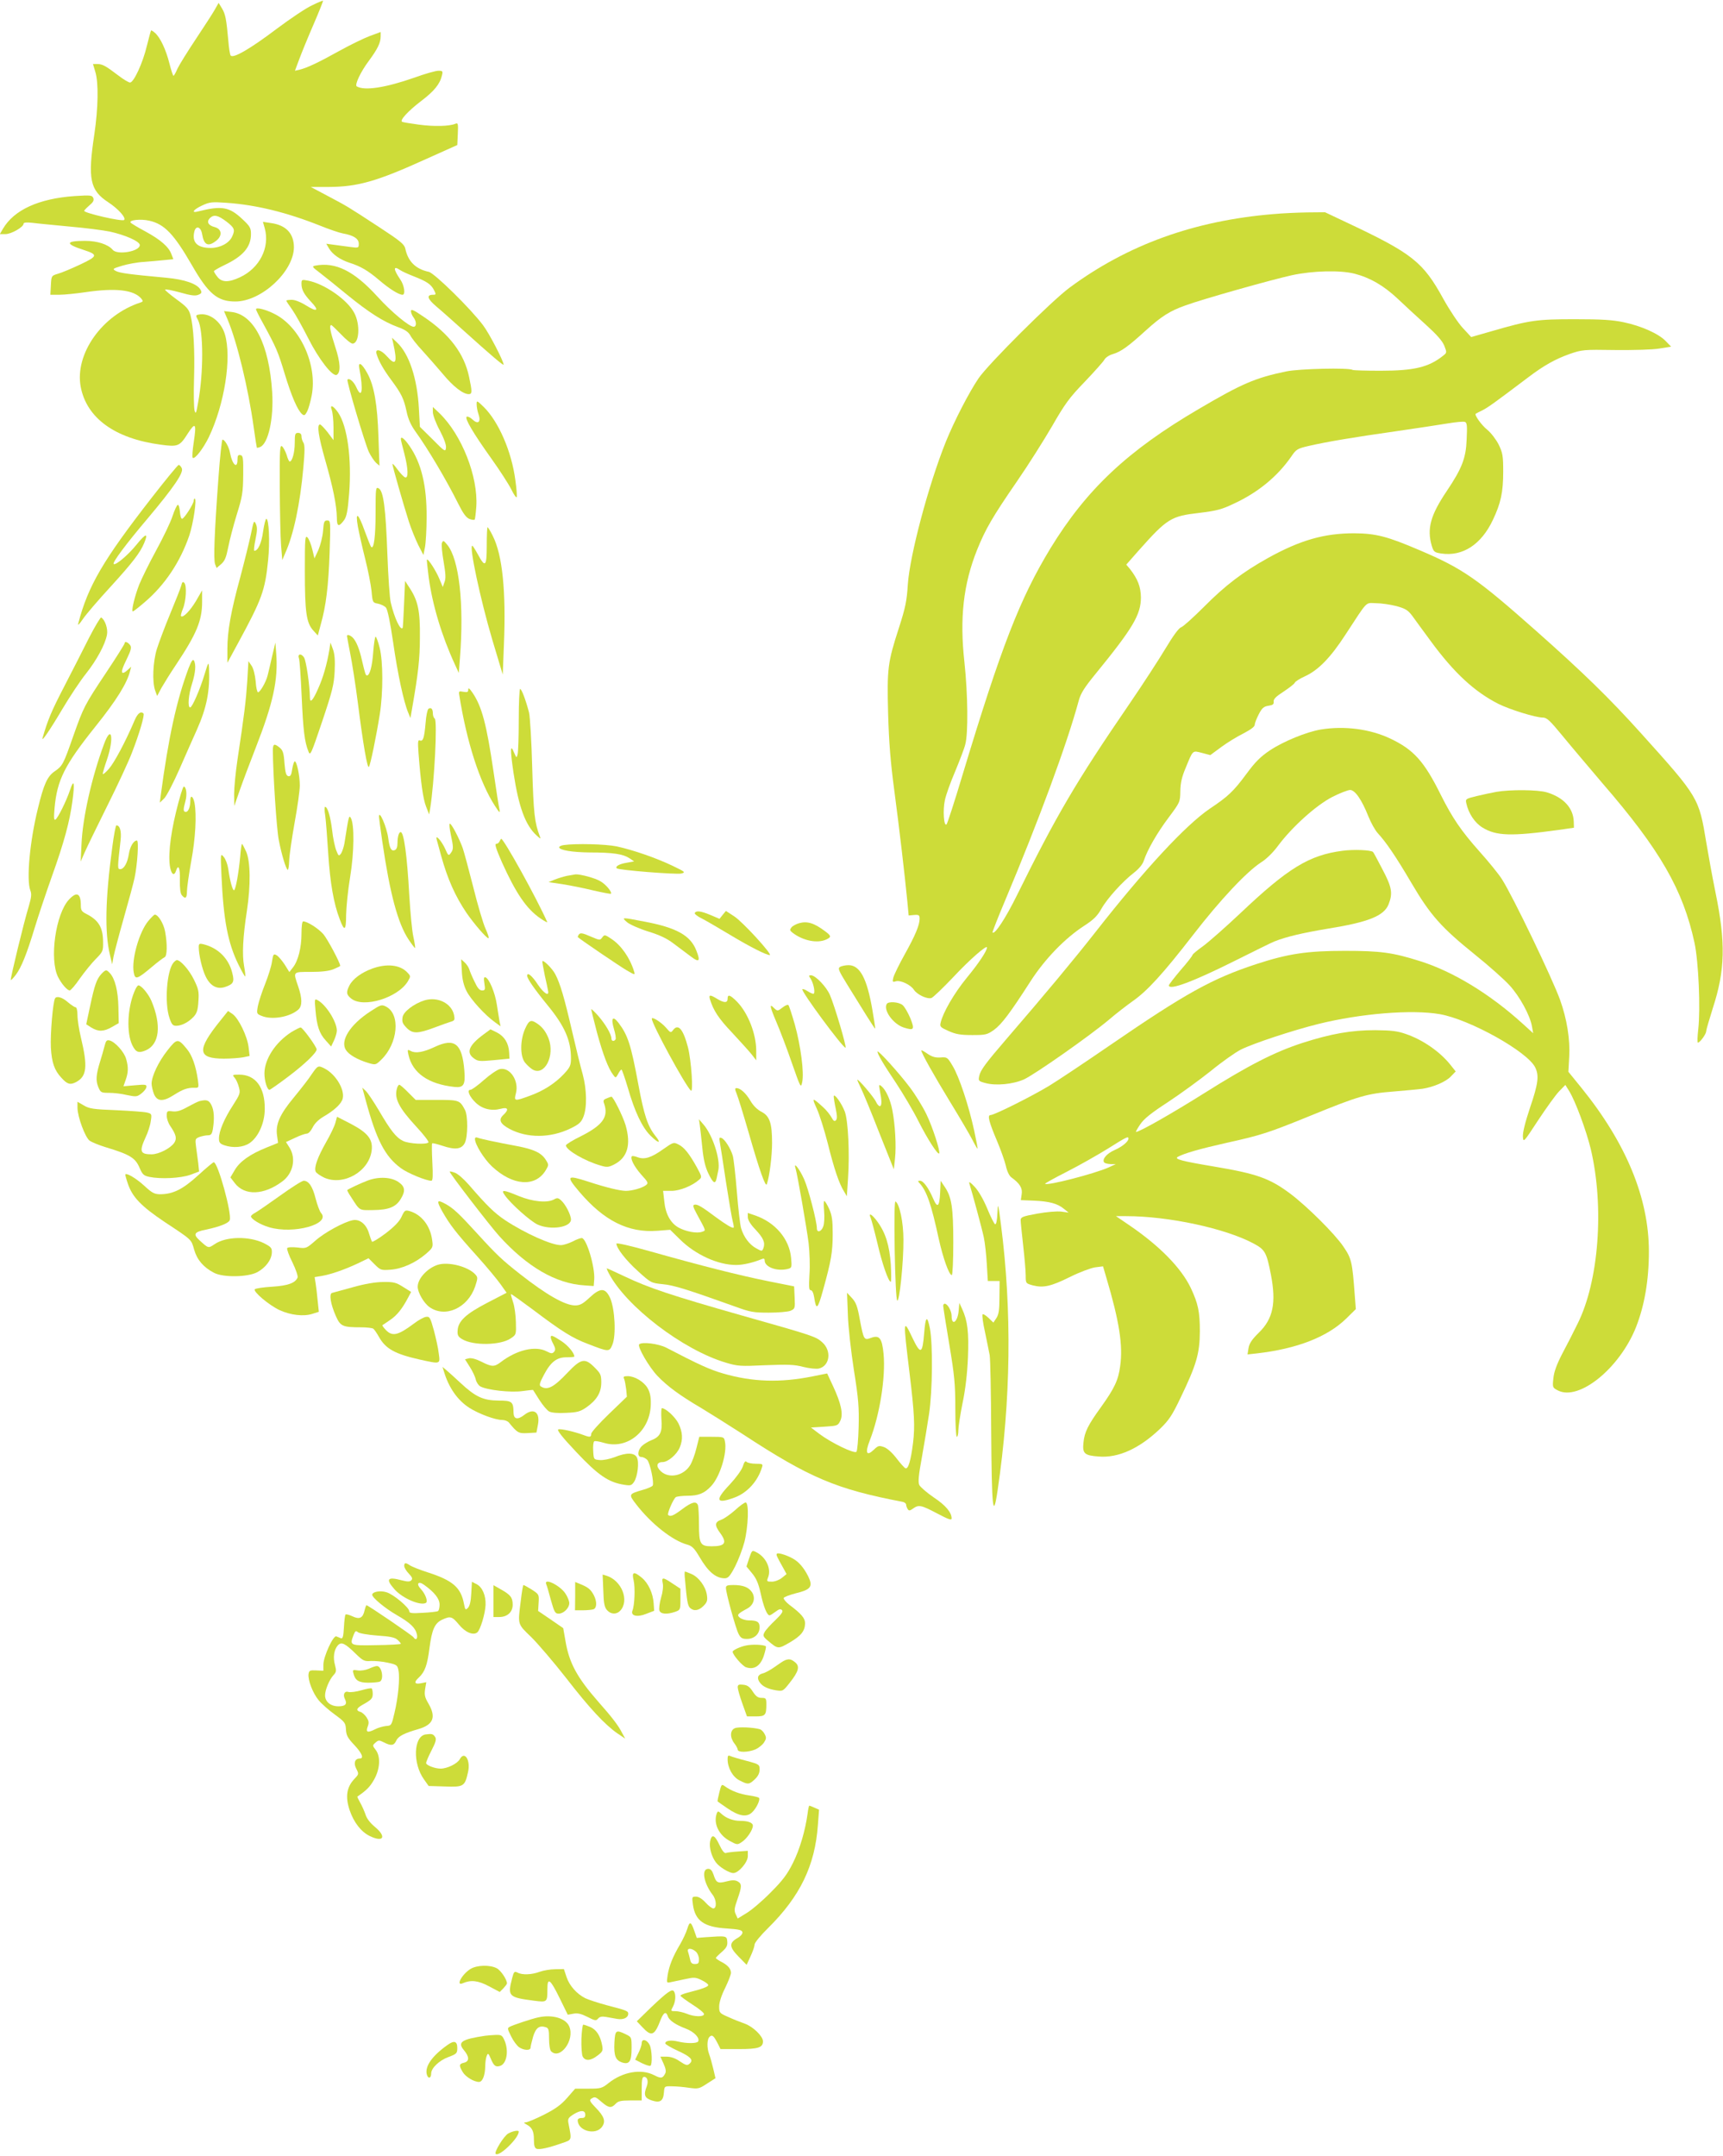 <?xml version="1.0" standalone="no"?>
<!DOCTYPE svg PUBLIC "-//W3C//DTD SVG 20010904//EN"
 "http://www.w3.org/TR/2001/REC-SVG-20010904/DTD/svg10.dtd">
<svg version="1.0" xmlns="http://www.w3.org/2000/svg"
 width="1023pt" height="1280pt" viewBox="0 0 1023 1280"
 preserveAspectRatio="xMidYMid meet">
<g transform="translate(0,1280) scale(0.1,-0.1)"
fill="#cddc39" stroke="none">
<path d="M1852 12768 c-35 -16 -129 -79 -209 -139 -160 -121 -261 -179 -274
-158 -4 7 -10 44 -13 83 -12 135 -18 163 -38 196 l-20 33 -22 -39 c-12 -22
-63 -100 -112 -174 -50 -75 -99 -154 -110 -177 -10 -24 -21 -43 -24 -43 -3 0
-14 33 -24 73 -21 83 -54 153 -85 181 -12 11 -23 17 -24 15 -2 -2 -13 -43 -25
-91 -24 -102 -78 -218 -100 -218 -8 0 -40 19 -71 43 -75 57 -92 66 -123 67
l-26 0 14 -47 c20 -65 17 -215 -6 -371 -40 -265 -26 -332 83 -403 58 -38 107
-92 94 -105 -11 -11 -237 41 -237 54 0 4 14 18 30 32 23 19 29 30 24 44 -7 17
-15 18 -111 12 -213 -15 -360 -82 -426 -195 l-18 -31 33 0 c35 0 108 42 108
62 0 7 17 9 53 5 28 -4 127 -13 219 -22 93 -8 201 -22 240 -30 91 -20 178 -58
178 -80 0 -38 -134 -61 -161 -28 -27 32 -91 53 -164 53 -117 0 -120 -18 -8
-54 86 -28 84 -37 -20 -86 -51 -24 -110 -49 -132 -55 -40 -12 -40 -12 -43 -69
l-3 -56 53 0 c29 0 98 7 153 15 183 27 290 14 334 -38 11 -14 11 -18 -5 -23
-228 -74 -391 -305 -355 -500 35 -186 203 -308 475 -344 103 -14 113 -10 162
68 45 69 51 58 34 -55 -7 -46 -10 -86 -6 -91 12 -11 63 55 96 123 93 195 137
472 95 611 -23 77 -94 130 -157 116 -16 -3 -17 -6 -2 -33 32 -63 33 -312 0
-489 -11 -65 -14 -71 -21 -47 -4 16 -6 101 -3 189 5 173 -3 307 -21 376 -10
37 -23 51 -82 94 -38 28 -69 54 -69 58 0 5 39 -3 88 -16 66 -19 92 -22 110
-14 19 8 21 13 13 29 -19 36 -95 62 -204 72 -219 20 -276 28 -299 40 -22 12
-20 14 36 31 33 10 91 21 130 23 39 3 94 8 123 11 l52 5 -11 29 c-15 43 -63
86 -155 136 -45 24 -85 48 -88 53 -9 15 61 22 110 11 91 -20 147 -79 253 -262
99 -173 153 -218 259 -218 155 0 346 177 348 321 0 83 -47 133 -138 145 l-46
7 11 -39 c31 -114 -31 -236 -147 -290 -68 -32 -108 -31 -134 2 -12 15 -21 30
-21 34 0 3 28 20 62 36 110 52 158 107 158 184 0 37 -6 47 -52 90 -77 72 -121
80 -261 45 -44 -12 -31 10 23 35 45 21 58 22 144 16 175 -12 356 -56 557 -136
52 -21 113 -42 135 -46 63 -11 94 -31 94 -61 0 -25 -1 -26 -52 -19 -29 4 -73
10 -97 13 l-44 6 17 -29 c21 -35 66 -66 121 -84 66 -21 109 -46 176 -103 62
-53 117 -87 139 -87 18 0 11 55 -13 90 -43 63 -43 85 -2 57 11 -8 47 -24 80
-37 79 -31 103 -47 121 -81 14 -27 13 -29 -5 -29 -41 0 -34 -24 19 -69 30 -25
104 -91 165 -146 154 -139 235 -208 235 -200 0 21 -86 187 -122 234 -73 98
-288 309 -322 317 -79 17 -124 62 -140 139 -6 25 -30 45 -154 126 -191 125
-190 124 -307 186 l-100 53 105 0 c174 1 285 32 580 166 l185 83 3 67 c3 61 1
66 -15 59 -36 -15 -127 -17 -216 -5 -51 7 -95 14 -100 17 -15 9 36 64 113 123
78 59 112 101 124 153 6 24 4 27 -21 27 -16 0 -80 -18 -143 -41 -172 -60 -295
-79 -342 -52 -14 8 23 87 72 152 53 72 70 108 70 146 l0 25 -65 -24 c-35 -13
-117 -53 -182 -89 -122 -68 -188 -99 -235 -111 l-27 -6 25 67 c14 38 52 131
85 207 33 76 58 140 57 142 -2 1 -32 -11 -66 -28z m-508 -1283 c49 -38 53 -49
34 -90 -18 -39 -71 -67 -127 -67 -80 0 -113 33 -97 98 10 38 39 27 46 -16 11
-66 36 -77 84 -39 38 30 33 70 -10 81 -38 10 -49 31 -28 53 24 23 47 18 98
-20z"/>
<path d="M7560 11529 c-470 -39 -865 -182 -1210 -437 -109 -81 -482 -453 -540
-538 -57 -84 -144 -253 -194 -376 -104 -259 -214 -674 -226 -848 -6 -97 -14
-137 -53 -258 -66 -204 -71 -239 -64 -507 5 -172 14 -288 37 -460 31 -234 62
-502 77 -655 l8 -85 33 3 c28 2 32 -1 32 -22 0 -38 -25 -98 -89 -213 -33 -59
-63 -121 -67 -137 -6 -25 -5 -28 14 -22 27 9 89 -20 108 -50 19 -29 79 -57
104 -49 10 3 68 59 129 123 96 103 201 195 201 177 0 -20 -49 -94 -120 -180
-76 -93 -141 -206 -155 -266 -6 -24 -2 -28 47 -50 43 -19 70 -24 140 -24 80 0
89 2 130 31 45 33 95 99 217 289 85 132 205 256 320 330 54 35 76 57 100 99
34 61 126 163 195 216 28 22 50 48 57 70 22 66 79 165 148 257 67 90 68 91 69
157 1 49 9 84 32 138 44 107 39 103 97 88 l49 -13 65 48 c35 26 94 62 132 81
44 23 67 40 67 52 0 9 11 37 24 62 19 37 30 46 57 50 27 4 33 9 31 25 -1 15
14 30 59 59 33 22 63 45 66 52 3 8 30 25 61 39 79 36 152 111 239 245 138 211
118 190 182 189 31 0 85 -8 121 -17 55 -15 69 -24 95 -58 16 -23 66 -90 109
-149 139 -190 261 -302 403 -374 69 -34 220 -81 263 -81 24 0 42 -17 116 -107
49 -60 157 -187 240 -285 341 -394 477 -631 545 -946 24 -113 36 -391 22 -514
-5 -43 -6 -78 -2 -78 12 0 49 51 49 67 0 8 18 69 39 136 74 227 78 390 16 691
-19 94 -43 226 -54 293 -44 267 -45 269 -387 649 -188 209 -343 360 -625 610
-349 309 -433 368 -689 477 -194 83 -260 100 -390 101 -177 0 -319 -40 -512
-147 -149 -83 -253 -162 -378 -288 -64 -64 -125 -119 -137 -123 -14 -4 -48
-51 -93 -126 -39 -65 -135 -213 -213 -327 -320 -467 -436 -666 -669 -1138 -67
-136 -132 -235 -145 -221 -2 2 32 89 76 193 198 471 366 925 436 1184 12 44
34 78 101 160 221 271 268 350 268 453 -1 63 -19 109 -65 168 l-22 26 74 84
c169 190 192 204 359 223 104 13 133 20 206 55 145 67 260 163 341 280 29 43
36 47 105 63 104 24 270 52 518 87 118 17 255 38 304 46 49 8 95 13 104 9 12
-4 14 -23 10 -103 -4 -112 -28 -173 -118 -307 -97 -144 -119 -224 -89 -326 11
-35 16 -39 56 -45 127 -19 238 53 307 200 47 99 61 164 61 286 0 94 -3 111
-27 161 -16 31 -45 69 -68 88 -34 27 -78 89 -68 95 2 1 20 11 41 21 35 18 73
46 272 196 91 69 159 107 243 137 75 26 82 27 272 24 111 -1 224 2 263 9 l69
11 -32 33 c-42 44 -145 90 -250 112 -66 14 -131 18 -290 18 -225 0 -269 -6
-493 -71 l-122 -35 -50 54 c-27 29 -79 107 -115 172 -121 220 -183 270 -574
454 l-129 61 -106 -1 c-58 -1 -149 -5 -201 -10z m483 -354 c92 -24 173 -71
255 -148 42 -40 118 -110 168 -155 64 -58 97 -95 109 -124 16 -41 16 -42 -7
-60 -85 -68 -172 -89 -370 -89 -87 0 -162 2 -167 5 -22 14 -318 7 -394 -9
-183 -38 -263 -72 -521 -224 -420 -246 -665 -476 -879 -826 -182 -300 -292
-583 -522 -1345 -47 -157 -90 -289 -95 -294 -16 -16 -23 84 -10 143 6 31 34
108 61 171 26 63 54 135 60 160 18 64 16 295 -5 490 -29 261 -6 462 75 665 50
124 91 195 239 410 65 94 157 240 206 324 77 134 103 170 195 265 58 61 111
120 117 132 6 11 28 26 50 32 48 14 93 47 196 141 91 82 141 115 235 148 97
36 509 152 631 179 126 27 287 31 373 9z"/>
<path d="M1872 11223 c-21 -4 -19 -8 25 -41 26 -20 100 -79 164 -132 129 -105
215 -160 302 -192 42 -15 62 -29 73 -49 8 -16 40 -57 72 -91 32 -35 86 -97
121 -138 61 -74 120 -120 154 -120 21 0 21 14 2 103 -29 138 -116 253 -269
356 -60 41 -76 48 -76 34 0 -10 7 -27 15 -37 19 -25 19 -56 1 -56 -26 0 -131
87 -213 177 -140 154 -250 209 -371 186z"/>
<path d="M1790 11115 c0 -35 15 -62 57 -107 50 -52 37 -63 -27 -23 -33 21 -68
35 -87 35 -18 0 -33 -2 -33 -5 0 -3 15 -26 34 -52 19 -27 62 -104 97 -173 62
-123 145 -230 169 -215 24 15 21 73 -9 164 -30 92 -38 131 -24 131 3 0 29 -25
58 -55 28 -30 59 -55 68 -55 40 0 47 113 11 181 -40 79 -179 175 -276 193 -36
7 -38 6 -38 -19z"/>
<path d="M1520 10964 c0 -5 19 -43 42 -84 79 -145 88 -166 128 -298 41 -136
77 -218 104 -241 12 -10 17 -8 30 17 8 16 20 59 27 96 34 182 -70 408 -223
483 -51 26 -108 40 -108 27z"/>
<path d="M1351 10904 c56 -132 123 -408 155 -639 9 -66 18 -121 19 -123 1 -1
10 0 19 4 49 19 82 171 72 326 -18 284 -108 461 -242 476 l-44 5 21 -49z"/>
<path d="M2334 10765 c27 -120 17 -141 -37 -80 -36 41 -72 48 -61 13 12 -41
41 -92 87 -154 61 -82 75 -112 91 -187 9 -44 25 -80 52 -118 74 -102 187 -293
256 -432 28 -56 46 -80 65 -88 14 -5 28 -7 31 -4 3 2 7 38 10 78 11 178 -86
424 -217 552 l-41 39 0 -31 c0 -17 18 -66 41 -108 25 -48 39 -86 37 -103 -3
-26 -7 -24 -79 49 l-76 75 -6 110 c-10 179 -58 323 -130 391 l-30 28 7 -30z"/>
<path d="M2134 10609 c24 -124 15 -183 -18 -109 -15 34 -42 58 -53 46 -7 -6
104 -380 127 -429 12 -25 31 -53 42 -64 l21 -18 -6 170 c-6 194 -26 307 -66
379 -34 62 -57 73 -47 25z"/>
<path d="M2830 10399 c0 -15 5 -41 11 -58 16 -46 -2 -63 -35 -32 -14 13 -29
20 -35 17 -14 -9 39 -98 146 -248 50 -70 103 -152 119 -184 15 -31 30 -52 32
-45 2 6 -1 51 -8 99 -22 171 -100 350 -189 437 -40 38 -41 39 -41 14z"/>
<path d="M1970 10365 c5 -14 10 -60 10 -102 l0 -76 -35 47 c-20 25 -40 46 -45
46 -20 0 -9 -72 31 -212 46 -160 68 -269 69 -341 0 -54 11 -58 43 -15 15 21
22 55 30 158 16 206 -10 398 -65 480 -30 43 -52 52 -38 15z"/>
<path d="M1750 10170 c0 -56 -15 -110 -30 -110 -4 0 -12 17 -18 39 -7 21 -19
44 -27 51 -13 11 -15 -18 -14 -246 1 -143 4 -297 8 -344 l7 -85 17 40 c50 110
89 294 108 508 9 98 9 134 1 148 -7 10 -12 28 -12 39 0 13 -7 20 -20 20 -18 0
-20 -7 -20 -60z"/>
<path d="M2380 10193 c0 -5 9 -42 20 -83 24 -93 26 -152 5 -144 -8 3 -28 24
-45 47 -16 23 -30 37 -30 32 0 -13 67 -246 97 -340 14 -44 40 -107 56 -140
l31 -60 9 45 c5 25 10 106 10 180 1 186 -31 321 -102 423 -29 42 -51 60 -51
40z"/>
<path d="M1297 9963 c-24 -326 -30 -485 -20 -512 l9 -23 27 23 c22 19 30 40
42 100 8 42 31 130 51 195 33 106 37 131 38 234 1 102 -1 115 -16 118 -14 3
-18 -3 -18 -27 0 -58 -31 -30 -44 39 -6 36 -31 80 -45 80 -4 0 -15 -102 -24
-227z"/>
<path d="M899 9843 c-287 -369 -376 -521 -434 -743 -5 -17 5 -8 28 26 19 28
92 113 162 189 133 146 176 202 201 261 26 62 10 59 -45 -9 -51 -63 -126 -126
-136 -115 -9 8 73 118 200 268 159 189 218 276 204 301 -5 11 -14 19 -18 19
-5 0 -78 -89 -162 -197z"/>
<path d="M2230 9756 c0 -139 -10 -219 -26 -203 -4 3 -20 45 -38 93 -39 110
-58 122 -41 27 7 -37 26 -123 43 -190 17 -67 34 -154 38 -192 6 -68 7 -69 39
-75 18 -4 39 -14 47 -24 9 -11 25 -87 42 -204 27 -189 63 -355 89 -417 l14
-34 11 64 c35 201 45 288 45 414 2 156 -11 218 -60 293 l-28 43 -6 -138 c-3
-76 -7 -139 -8 -140 -12 -21 -49 56 -71 150 -6 23 -15 152 -20 287 -10 272
-23 376 -52 391 -17 9 -18 1 -18 -145z"/>
<path d="M1150 9827 c0 -18 -57 -107 -69 -107 -6 0 -11 19 -13 43 -2 23 -7 41
-12 40 -6 -1 -20 -32 -32 -68 -12 -37 -56 -128 -97 -203 -41 -75 -86 -167
-101 -204 -27 -70 -48 -158 -37 -158 3 0 34 24 69 54 120 102 212 239 266 397
24 72 46 219 32 219 -3 0 -6 -6 -6 -13z"/>
<path d="M1562 9644 c-9 -68 -30 -114 -52 -114 -4 0 -1 30 7 68 11 53 11 72 2
92 -11 23 -13 18 -29 -60 -10 -47 -38 -161 -63 -255 -57 -208 -77 -323 -77
-429 l0 -81 65 120 c140 258 159 309 177 490 11 107 5 245 -11 245 -4 0 -13
-34 -19 -76z"/>
<path d="M1918 9647 c-3 -35 -16 -85 -28 -113 l-23 -49 -13 54 c-7 30 -20 61
-28 70 -15 14 -16 -4 -16 -201 0 -242 9 -305 49 -350 l28 -31 17 64 c32 112
46 230 53 427 6 188 6 192 -14 192 -18 0 -21 -8 -25 -63z"/>
<path d="M2890 9560 c0 -125 -9 -133 -54 -49 -15 27 -29 49 -32 49 -20 0 48
-318 118 -555 l63 -210 7 180 c13 316 -9 530 -66 643 -14 29 -29 52 -31 52 -3
0 -5 -49 -5 -110z"/>
<path d="M2624 9577 c-4 -11 1 -61 10 -112 12 -71 14 -100 5 -121 l-10 -29
-21 50 c-20 48 -67 120 -73 113 -2 -2 3 -48 10 -103 22 -166 78 -351 156 -520
l23 -50 7 90 c25 321 -5 584 -75 670 -22 27 -25 28 -32 12z"/>
<path d="M1076 9323 c-4 -15 -34 -91 -66 -168 -32 -77 -67 -171 -79 -209 -23
-76 -28 -193 -10 -245 l12 -33 26 49 c15 26 54 89 87 138 121 182 154 260 154
372 l0 68 -37 -64 c-35 -58 -77 -101 -88 -89 -3 3 2 22 11 44 19 46 24 138 8
154 -9 9 -13 4 -18 -17z"/>
<path d="M528 9012 c-35 -70 -102 -201 -149 -292 -73 -141 -95 -193 -126 -300
-10 -32 40 40 117 170 44 74 107 169 140 210 64 81 114 173 125 231 7 35 -11
89 -34 103 -4 3 -37 -52 -73 -122z"/>
<path d="M2060 9024 c0 -3 9 -49 19 -102 11 -54 32 -187 46 -297 31 -245 56
-388 65 -378 9 10 44 181 65 313 20 127 20 313 -1 395 -9 36 -20 65 -24 65 -4
0 -10 -41 -14 -90 -6 -87 -21 -140 -37 -140 -8 0 -11 9 -30 90 -15 68 -34 113
-54 134 -16 16 -35 21 -35 10z"/>
<path d="M740 8981 c0 -5 -49 -83 -109 -173 -130 -195 -135 -206 -196 -378
-59 -169 -64 -177 -110 -209 -44 -30 -65 -76 -100 -221 -48 -194 -69 -422 -45
-486 9 -22 6 -42 -9 -94 -29 -93 -111 -433 -107 -438 2 -2 16 12 30 31 32 42
65 123 113 282 20 66 65 200 100 299 74 206 107 330 123 450 15 110 9 137 -14
66 -23 -68 -72 -166 -87 -176 -9 -5 -10 12 -5 69 15 166 59 254 242 483 126
157 190 260 207 333 l6 23 -23 -21 c-12 -12 -25 -18 -29 -15 -7 8 -1 27 31 93
19 39 23 57 16 69 -13 19 -34 28 -34 13z"/>
<path d="M1616 8905 c-10 -44 -22 -96 -27 -115 -10 -40 -45 -100 -57 -100 -5
0 -12 29 -14 65 -4 39 -13 76 -24 92 l-19 28 -7 -120 c-8 -118 -17 -193 -58
-465 -11 -74 -20 -166 -20 -205 l1 -70 33 95 c18 52 61 165 94 250 104 266
134 404 122 560 l-5 65 -19 -80z"/>
<path d="M1956 8945 c-15 -90 -38 -170 -68 -235 -30 -69 -48 -87 -48 -52 -1
75 -22 219 -35 239 -17 26 -40 21 -30 -6 4 -9 11 -110 16 -224 9 -202 17 -272
41 -330 10 -26 16 -13 81 180 61 182 70 219 74 298 3 64 0 102 -10 130 l-15
40 -6 -40z"/>
<path d="M1120 8834 c-72 -193 -120 -413 -166 -759 l-5 -40 26 25 c14 14 55
93 91 175 36 83 83 188 104 235 58 131 77 230 71 365 -2 38 -4 36 -26 -37 -28
-93 -74 -198 -86 -198 -16 0 -10 76 11 140 21 67 25 116 11 139 -6 9 -15 -4
-31 -45z"/>
<path d="M2780 8706 c0 -15 -5 -17 -29 -13 -26 5 -28 4 -24 -21 44 -277 121
-517 212 -657 25 -39 31 -44 27 -23 -4 15 -20 118 -36 228 -41 280 -69 386
-125 468 -18 26 -25 31 -25 18z"/>
<path d="M3080 8528 c0 -101 -3 -194 -7 -207 -6 -22 -6 -22 -20 9 -24 59 -25
24 -4 -119 31 -204 71 -311 137 -371 24 -22 26 -22 19 -5 -31 82 -37 133 -45
405 -4 157 -13 305 -19 330 -19 73 -44 140 -53 140 -4 0 -8 -82 -8 -182z"/>
<path d="M2544 8592 c-6 -4 -14 -41 -17 -83 -8 -91 -15 -112 -34 -105 -12 5
-13 -7 -8 -77 13 -170 27 -272 45 -316 l18 -46 6 35 c25 154 44 524 27 534 -6
4 -11 18 -11 31 0 27 -11 37 -26 27z"/>
<path d="M799 8523 c-54 -127 -121 -252 -153 -288 -19 -22 -35 -35 -36 -29 0
6 11 44 25 84 44 130 27 214 -18 91 -72 -195 -126 -433 -133 -591 l-5 -105 24
55 c13 30 74 155 135 278 61 122 127 264 146 315 43 110 76 223 68 231 -16 16
-35 1 -53 -41z"/>
<path d="M7842 8469 c-84 -14 -221 -70 -301 -123 -57 -38 -88 -69 -141 -141
-77 -104 -108 -133 -217 -206 -143 -97 -387 -360 -680 -734 -127 -162 -296
-365 -528 -634 -124 -144 -154 -185 -161 -219 -6 -29 -4 -31 37 -42 63 -17
164 -7 229 22 65 30 390 258 504 354 43 37 107 86 142 111 86 60 180 163 358
393 160 207 317 374 403 430 31 19 73 60 102 100 83 111 225 239 320 288 45
23 94 42 107 42 29 0 69 -57 109 -158 15 -37 39 -80 54 -97 50 -54 107 -137
201 -297 113 -192 177 -264 378 -426 81 -65 173 -147 204 -181 60 -65 123
-179 134 -246 l7 -39 -64 58 c-193 175 -411 308 -608 370 -162 51 -233 61
-446 61 -225 0 -337 -17 -527 -79 -261 -86 -417 -172 -870 -483 -147 -101
-309 -209 -360 -240 -101 -61 -324 -173 -347 -173 -20 0 -9 -41 38 -152 22
-52 46 -119 53 -149 7 -32 20 -60 33 -69 50 -36 67 -64 61 -100 l-5 -35 77 -3
c92 -4 140 -17 178 -48 l29 -23 -44 6 c-25 3 -86 -2 -142 -12 -88 -16 -99 -21
-99 -39 0 -12 7 -79 15 -151 8 -71 15 -151 15 -177 0 -47 0 -47 42 -59 63 -16
108 -6 221 50 56 28 123 53 149 57 l47 6 20 -68 c77 -259 99 -402 82 -523 -11
-85 -34 -133 -115 -246 -76 -105 -97 -147 -103 -209 -7 -65 5 -77 90 -83 116
-10 241 47 363 163 54 52 73 80 123 185 95 197 114 263 115 394 0 118 -10 165
-54 259 -56 117 -183 248 -362 370 l-82 56 60 0 c253 0 591 -73 758 -163 67
-36 76 -52 102 -185 32 -167 13 -261 -71 -343 -42 -41 -57 -64 -62 -92 l-6
-38 54 6 c239 27 420 98 531 206 l58 57 -6 78 c-15 204 -19 222 -69 295 -51
75 -215 238 -315 313 -122 91 -198 118 -455 161 -191 32 -235 44 -212 57 38
21 133 48 289 83 208 46 248 59 508 165 274 112 328 128 486 140 71 6 147 13
169 16 66 10 140 42 169 73 l29 30 -31 39 c-61 77 -164 149 -264 183 -51 18
-85 22 -183 23 -143 0 -261 -21 -430 -75 -167 -54 -323 -134 -585 -299 -191
-120 -384 -230 -405 -230 -3 0 8 20 25 45 22 33 66 68 163 131 73 48 187 131
255 185 67 55 148 112 180 128 72 36 307 114 460 152 251 62 554 87 721 58
177 -31 520 -222 566 -316 24 -49 18 -96 -31 -240 -29 -87 -44 -148 -42 -172
3 -35 4 -34 91 99 49 74 105 152 125 172 l36 37 23 -37 c37 -60 101 -233 128
-344 81 -343 48 -786 -79 -1038 -23 -47 -63 -126 -90 -176 -33 -64 -49 -107
-53 -146 -6 -56 -5 -56 27 -73 125 -64 367 132 464 377 50 128 76 277 76 448
0 316 -134 642 -400 971 l-78 96 5 89 c6 103 -14 225 -54 337 -46 128 -281
617 -346 718 -19 30 -79 104 -133 164 -110 124 -160 198 -229 335 -99 200
-161 269 -300 335 -120 57 -272 77 -413 54z m-1142 -2429 c0 -17 -37 -48 -83
-68 -45 -20 -74 -53 -62 -72 3 -6 21 -10 38 -11 l32 0 -43 -20 c-86 -38 -365
-110 -377 -97 -2 2 55 34 128 71 73 37 182 99 242 136 116 73 125 77 125 61z"/>
<path d="M1620 8343 c1 -139 22 -463 35 -529 16 -84 42 -171 53 -178 4 -2 8
22 9 55 1 32 16 133 32 224 17 92 31 192 31 222 0 59 -18 143 -30 143 -4 0
-11 -21 -15 -46 -5 -35 -10 -44 -23 -42 -13 3 -18 19 -23 77 -4 61 -10 77 -28
92 -33 27 -41 24 -41 -18z"/>
<path d="M1045 7979 c-37 -152 -49 -281 -32 -341 9 -33 23 -36 32 -8 14 43 25
17 23 -54 -1 -49 3 -80 11 -90 21 -26 31 -19 31 22 0 20 11 100 25 177 26 139
33 276 20 348 -8 40 -25 51 -25 15 0 -39 -12 -68 -26 -68 -17 0 -17 13 -3 64
11 39 5 86 -10 86 -5 0 -26 -68 -46 -151z"/>
<path d="M8885 8099 c-27 -5 -80 -16 -117 -25 -65 -16 -68 -17 -62 -43 13 -60
50 -116 96 -144 81 -50 170 -53 453 -14 l90 13 -1 35 c-2 81 -60 145 -160 175
-53 16 -218 17 -299 3z"/>
<path d="M1931 7958 c4 -29 12 -132 18 -228 11 -170 32 -294 68 -387 28 -76
38 -69 38 25 1 48 11 149 24 226 24 146 26 311 4 350 -11 19 -13 10 -38 -151
-4 -22 -13 -49 -20 -60 -13 -17 -15 -16 -28 17 -8 19 -20 74 -25 121 -10 82
-27 139 -42 139 -4 0 -4 -24 1 -52z"/>
<path d="M2250 7951 c0 -6 9 -72 20 -148 45 -308 92 -485 156 -581 20 -30 37
-52 39 -50 1 1 -3 32 -11 68 -8 36 -18 146 -24 245 -13 237 -32 375 -51 375
-11 0 -19 -28 -19 -66 0 -23 -6 -37 -16 -41 -21 -8 -31 10 -39 72 -9 66 -55
172 -55 126z"/>
<path d="M2676 7848 c17 -80 17 -90 0 -113 -12 -17 -15 -16 -33 26 -22 48 -61
91 -50 54 3 -11 15 -54 26 -95 38 -138 84 -241 151 -340 45 -65 118 -150 130
-150 5 0 -3 25 -17 56 -14 30 -47 142 -73 247 -27 106 -55 210 -63 233 -22 60
-66 144 -76 144 -5 0 -2 -28 5 -62z"/>
<path d="M667 7773 c-42 -309 -46 -511 -14 -643 l13 -55 8 45 c5 25 32 128 61
230 29 102 58 209 64 238 17 81 26 222 14 222 -20 0 -41 -36 -48 -80 -8 -53
-29 -90 -51 -90 -17 0 -17 4 2 172 6 54 -4 88 -25 88 -4 0 -15 -57 -24 -127z"/>
<path d="M2966 7805 c-3 -8 -12 -15 -20 -15 -10 0 -1 -29 34 -109 83 -184 146
-277 228 -333 25 -17 43 -27 41 -22 -62 141 -258 494 -273 494 -2 0 -6 -7 -10
-15z"/>
<path d="M1426 7713 c-9 -95 -26 -192 -36 -198 -8 -5 -25 54 -35 128 -4 26
-16 58 -27 70 -19 22 -19 21 -13 -113 12 -263 38 -399 101 -527 20 -41 38 -72
40 -70 2 2 -1 30 -7 63 -12 66 -7 172 17 327 23 152 21 292 -4 350 -12 26 -23
47 -25 47 -3 0 -8 -35 -11 -77z"/>
<path d="M3348 7783 c-16 -2 -28 -8 -28 -13 0 -17 76 -30 185 -31 133 0 194
-9 232 -34 l28 -19 -44 -8 c-44 -7 -70 -22 -59 -33 10 -11 355 -38 383 -31 27
7 23 10 -52 46 -98 47 -235 94 -331 115 -68 14 -244 18 -314 8z"/>
<path d="M7970 7749 c-198 -26 -323 -103 -605 -370 -88 -83 -188 -171 -222
-196 -35 -25 -63 -48 -63 -53 0 -4 -31 -45 -70 -89 -38 -45 -70 -86 -70 -91 0
-32 144 22 392 146 114 57 219 109 235 115 70 28 170 51 313 75 244 39 336 76
364 144 26 66 21 101 -35 207 -28 54 -53 101 -57 105 -13 12 -116 16 -182 7z"/>
<path d="M3365 7600 c-22 -5 -55 -15 -74 -23 l-34 -14 81 -12 c44 -7 126 -23
183 -37 56 -13 104 -22 106 -20 9 9 -30 56 -62 74 -30 19 -121 43 -148 41 -7
-1 -30 -5 -52 -9z"/>
<path d="M410 7460 c-80 -85 -118 -356 -65 -461 21 -41 54 -79 69 -79 6 0 34
32 61 72 28 39 70 91 94 115 42 43 44 46 43 103 -1 85 -27 127 -99 164 -28 14
-33 22 -33 50 0 73 -24 85 -70 36z"/>
<path d="M4125 7380 c-3 -5 16 -21 44 -34 27 -14 102 -58 167 -97 113 -68 213
-119 234 -119 20 0 -162 199 -211 230 l-49 32 -19 -23 -19 -24 -54 23 c-58 24
-84 27 -93 12z"/>
<path d="M881 7333 c-55 -66 -101 -230 -87 -306 8 -45 19 -42 106 31 35 30 70
56 77 59 16 6 17 79 3 154 -9 47 -41 99 -61 99 -4 0 -21 -17 -38 -37z"/>
<path d="M3723 7325 c15 -13 71 -38 125 -55 69 -21 113 -42 153 -73 31 -23 76
-57 100 -75 50 -38 59 -30 34 33 -34 91 -118 138 -311 174 -135 26 -135 26
-101 -4z"/>
<path d="M1790 7257 c0 -83 -20 -162 -51 -201 l-21 -27 -28 45 c-16 24 -37 49
-48 55 -18 10 -20 6 -27 -37 -3 -26 -22 -86 -41 -134 -19 -47 -38 -106 -43
-131 -8 -45 -7 -46 22 -58 61 -26 170 -7 219 38 23 21 23 66 -2 138 -30 88
-33 85 75 85 64 0 108 5 135 16 22 9 40 18 40 20 0 18 -75 158 -100 188 -31
35 -96 76 -120 76 -6 0 -10 -29 -10 -73z"/>
<path d="M4744 7319 c-17 -5 -38 -16 -45 -25 -11 -14 -10 -18 6 -31 62 -48
147 -65 200 -41 32 15 32 21 -7 50 -64 48 -105 61 -154 47z"/>
<path d="M3435 7249 c-4 -6 -5 -12 -4 -13 31 -25 248 -172 287 -195 52 -30 53
-31 47 -9 -25 82 -77 156 -135 194 -39 26 -41 26 -54 9 -13 -18 -15 -18 -64 3
-57 25 -68 26 -77 11z"/>
<path d="M1180 7177 c0 -45 20 -131 41 -174 27 -56 67 -78 114 -63 51 17 58
30 44 84 -21 86 -85 149 -171 170 -25 6 -28 3 -28 -17z"/>
<path d="M1030 7085 c-40 -48 -54 -240 -24 -328 13 -39 20 -47 40 -47 32 0 73
21 104 54 19 21 25 40 28 92 4 57 1 72 -27 129 -28 57 -79 115 -101 115 -4 0
-13 -7 -20 -15z"/>
<path d="M2742 7035 c2 -48 11 -85 28 -119 26 -51 110 -143 169 -185 l33 -24
-6 29 c-3 16 -10 61 -16 99 -11 73 -46 156 -68 163 -9 3 -11 -6 -6 -37 6 -37
4 -41 -14 -41 -15 0 -27 14 -45 53 -14 28 -28 62 -31 73 -4 12 -16 30 -27 40
l-21 19 4 -70z"/>
<path d="M3220 7091 c0 -6 7 -44 15 -84 9 -40 18 -80 19 -89 8 -36 -25 -16
-60 36 -35 54 -64 77 -64 53 0 -17 42 -78 122 -176 100 -122 138 -207 138
-314 0 -42 -5 -53 -41 -92 -52 -56 -123 -102 -205 -131 -90 -33 -93 -32 -81
15 20 74 -35 157 -95 144 -15 -3 -58 -32 -94 -64 -37 -33 -73 -59 -81 -59 -23
0 -6 -41 32 -77 39 -37 93 -50 147 -36 44 12 52 -3 17 -36 -31 -28 -20 -53 36
-83 105 -56 243 -55 361 2 52 25 65 37 78 70 22 55 20 161 -4 251 -12 41 -41
160 -65 264 -44 190 -69 276 -98 331 -18 35 -77 93 -77 75z"/>
<path d="M2211 7050 c-64 -23 -116 -61 -136 -100 -21 -41 -19 -55 11 -79 73
-57 275 5 335 102 18 31 18 32 -3 54 -42 45 -121 54 -207 23z"/>
<path d="M4988 7060 c-15 -9 -9 -22 44 -108 33 -53 83 -134 111 -179 28 -45
52 -81 53 -80 2 1 -6 50 -16 109 -32 189 -74 268 -142 268 -18 0 -41 -5 -50
-10z"/>
<path d="M602 7018 c-28 -31 -40 -64 -67 -191 l-23 -108 31 -20 c42 -25 73
-24 122 4 l40 23 -2 95 c-2 96 -20 168 -50 201 -21 23 -25 23 -51 -4z"/>
<path d="M4814 6988 c18 -30 28 -88 15 -88 -5 0 -21 7 -35 16 -13 9 -27 14
-30 11 -10 -10 239 -347 256 -347 9 0 -64 247 -92 312 -21 50 -87 118 -113
118 -14 0 -14 -3 -1 -22z"/>
<path d="M797 6911 c-41 -100 -46 -243 -12 -315 21 -43 37 -50 80 -32 82 35
95 149 34 294 -18 42 -60 92 -77 92 -6 0 -17 -18 -25 -39z"/>
<path d="M4215 6868 c21 -68 52 -115 132 -199 48 -52 101 -110 116 -129 l27
-35 0 56 c0 100 -48 224 -114 292 -42 42 -56 46 -56 17 0 -25 -21 -25 -62 0
-42 26 -51 25 -43 -2z"/>
<path d="M327 6873 c-13 -21 -29 -215 -25 -292 5 -89 21 -135 62 -179 35 -39
52 -44 86 -27 66 34 72 92 30 267 -11 46 -20 104 -20 131 0 28 -5 47 -11 47
-6 0 -27 14 -46 30 -32 29 -67 39 -76 23z"/>
<path d="M1873 6804 c8 -95 23 -140 61 -181 l32 -36 17 36 c9 19 17 46 17 59
-1 53 -64 153 -114 180 -18 10 -19 7 -13 -58z"/>
<path d="M2520 6861 c-63 -20 -126 -68 -130 -101 -4 -28 0 -37 26 -64 35 -34
65 -33 162 3 42 16 88 32 101 36 20 6 22 11 17 38 -14 70 -97 112 -176 88z"/>
<path d="M5265 6840 c-22 -36 37 -119 100 -140 62 -20 67 -13 40 55 -14 33
-34 68 -46 78 -23 19 -84 23 -94 7z"/>
<path d="M2200 6796 c-122 -79 -182 -175 -146 -230 18 -28 68 -57 134 -77 42
-12 43 -12 76 20 99 96 115 270 28 315 -26 13 -31 12 -92 -28z"/>
<path d="M4648 6820 c-31 -24 -32 -24 -53 -4 -28 29 -25 10 14 -82 21 -49 63
-158 92 -243 53 -151 54 -153 62 -115 12 56 -9 216 -44 342 -17 59 -34 111
-38 115 -4 4 -19 -2 -33 -13z"/>
<path d="M3510 6808 c0 -3 16 -66 35 -140 35 -128 67 -213 97 -251 13 -18 15
-17 28 7 7 14 16 26 20 26 3 0 20 -49 38 -109 40 -140 85 -234 133 -282 50
-50 69 -50 29 -1 -44 56 -66 120 -100 304 -44 237 -62 292 -118 366 -34 44
-46 28 -27 -36 9 -29 13 -57 10 -62 -9 -15 -25 -12 -25 5 0 25 -36 86 -79 135
-22 25 -41 42 -41 38z"/>
<path d="M1310 6743 c-144 -178 -139 -228 20 -228 41 0 92 4 114 8 l38 8 -6
52 c-8 66 -59 170 -94 196 l-28 19 -44 -55z"/>
<path d="M3870 6752 c0 -31 196 -392 232 -427 16 -15 2 181 -17 256 -29 111
-59 145 -90 102 -12 -16 -15 -14 -40 15 -28 33 -85 69 -85 54z"/>
<path d="M3118 6693 c-30 -67 -31 -161 -2 -200 12 -15 33 -35 47 -43 71 -40
133 83 94 185 -16 40 -36 67 -67 88 -38 26 -49 21 -72 -30z"/>
<path d="M1729 6672 c-94 -61 -158 -159 -159 -244 0 -45 16 -98 30 -98 4 0 54
35 111 78 98 74 169 142 169 162 0 15 -83 130 -95 130 -6 0 -31 -13 -56 -28z"/>
<path d="M2874 6661 c-89 -65 -108 -109 -62 -143 25 -19 34 -20 120 -12 l93 9
-2 37 c-3 55 -28 95 -72 118 l-39 19 -38 -28z"/>
<path d="M620 6587 c-6 -23 -17 -62 -25 -87 -25 -80 -27 -115 -12 -152 14 -34
17 -36 64 -36 27 0 75 -5 106 -13 54 -11 60 -11 85 8 15 11 29 28 31 38 3 16
-3 18 -67 12 l-69 -6 13 37 c16 45 17 76 3 125 -11 41 -65 101 -98 110 -18 4
-22 -1 -31 -36z"/>
<path d="M995 6565 c-54 -68 -94 -153 -95 -198 0 -15 7 -43 14 -62 19 -45 54
-47 118 -6 53 34 82 44 121 43 28 -1 28 0 22 46 -12 83 -34 147 -66 185 -52
63 -58 63 -114 -8z"/>
<path d="M2582 6585 c-68 -32 -114 -40 -142 -25 -21 11 -22 10 -15 -22 24
-108 117 -174 273 -191 55 -6 66 13 59 97 -13 160 -57 196 -175 141z"/>
<path d="M5470 6564 c0 -15 76 -150 170 -304 59 -96 119 -199 134 -228 14 -28
28 -52 30 -52 2 0 -7 48 -20 108 -32 147 -89 320 -128 384 -30 51 -33 53 -71
50 -30 -2 -50 3 -78 22 -20 14 -37 23 -37 20z"/>
<path d="M5210 6557 c0 -15 33 -72 111 -188 42 -64 102 -165 132 -225 53 -105
114 -200 123 -192 9 9 -39 158 -76 234 -22 45 -66 117 -99 160 -64 85 -190
224 -191 211z"/>
<path d="M1851 6423 c-17 -27 -65 -88 -106 -138 -84 -101 -110 -160 -100 -227
l6 -43 -69 -28 c-97 -39 -158 -82 -188 -133 l-26 -44 26 -34 c58 -76 173 -72
282 10 64 47 83 135 44 199 l-22 35 54 25 c29 14 61 25 70 25 10 0 24 16 34
36 11 23 34 46 62 63 69 40 110 79 117 110 12 54 -42 143 -107 177 -39 20 -41
19 -77 -33z"/>
<path d="M1392 6403 c9 -10 21 -35 26 -56 10 -36 8 -42 -35 -109 -52 -80 -83
-154 -83 -197 0 -24 6 -31 31 -40 53 -18 112 -13 150 12 53 36 91 120 91 204
1 128 -55 203 -151 203 -41 0 -43 -1 -29 -17z"/>
<path d="M5090 6389 c0 -3 10 -25 22 -50 12 -24 61 -142 108 -263 l87 -218 7
65 c8 72 1 200 -16 287 -12 62 -38 119 -64 141 -16 13 -17 11 -10 -26 12 -60
12 -88 1 -92 -6 -1 -16 9 -23 24 -11 27 -111 144 -112 132z"/>
<path d="M2356 6335 c-15 -58 13 -112 114 -222 44 -47 77 -90 74 -95 -9 -14
-114 -9 -150 8 -42 20 -74 61 -146 184 -31 52 -65 103 -77 114 l-20 19 20 -74
c64 -237 115 -335 209 -404 40 -30 150 -75 181 -75 9 0 10 29 6 109 -3 60 -4
111 -1 113 2 3 29 -4 60 -14 77 -26 115 -21 134 17 18 37 19 160 1 195 -31 59
-35 60 -169 60 l-124 0 -45 45 c-24 25 -48 45 -52 45 -5 0 -12 -11 -15 -25z"/>
<path d="M4374 6306 c8 -19 40 -123 71 -230 64 -224 101 -328 108 -306 16 47
31 167 31 245 0 117 -14 160 -64 185 -23 12 -48 36 -64 64 -27 46 -60 76 -83
76 -11 0 -10 -7 1 -34z"/>
<path d="M4950 6291 c0 -8 5 -41 12 -73 9 -43 9 -61 1 -69 -8 -8 -15 -4 -26
17 -9 16 -30 43 -49 60 -67 61 -70 61 -38 -9 16 -35 45 -128 65 -206 37 -149
67 -238 96 -284 l17 -29 7 106 c10 149 1 341 -19 396 -18 49 -65 114 -66 91z"/>
<path d="M3602 6279 c-19 -7 -22 -13 -15 -31 27 -79 -8 -128 -139 -194 -49
-24 -88 -48 -88 -54 0 -27 112 -93 207 -120 37 -11 46 -10 80 7 79 41 101 117
67 234 -16 53 -74 170 -84 168 -3 0 -15 -4 -28 -10z"/>
<path d="M1185 6263 c-11 -3 -43 -19 -72 -35 -39 -22 -63 -29 -88 -26 -33 4
-35 2 -35 -27 0 -16 9 -43 21 -60 35 -52 40 -74 24 -99 -22 -33 -92 -69 -135
-69 -68 0 -74 17 -36 100 14 29 28 72 31 96 7 43 6 45 -22 52 -15 4 -98 10
-183 14 -135 5 -160 9 -192 28 l-38 22 0 -37 c1 -53 45 -173 72 -194 13 -9 54
-26 93 -38 149 -45 179 -64 205 -126 16 -37 24 -44 57 -51 68 -14 184 -8 242
12 l53 20 -5 50 c-4 27 -9 71 -13 97 -6 45 -5 48 20 58 15 5 38 10 50 10 19 0
25 7 30 38 10 62 7 111 -9 142 -15 29 -28 33 -70 23z"/>
<path d="M1991 6133 c-6 -21 -31 -73 -56 -116 -49 -87 -71 -147 -61 -172 3 -9
27 -25 52 -37 115 -50 267 38 281 164 7 65 -24 103 -124 156 l-82 42 -10 -37z"/>
<path d="M4155 6120 c3 -19 9 -80 15 -135 7 -71 18 -115 36 -152 28 -58 41
-66 49 -28 3 14 7 35 10 48 13 65 -34 209 -89 272 l-26 30 5 -35z"/>
<path d="M2820 6038 c0 -32 54 -119 101 -163 123 -115 257 -125 319 -23 19 32
19 33 0 63 -26 41 -71 62 -171 81 -124 23 -212 42 -231 49 -12 5 -18 2 -18 -7z"/>
<path d="M4274 6018 c3 -18 20 -123 36 -233 17 -110 35 -215 40 -234 5 -19 8
-37 6 -39 -7 -6 -46 18 -106 62 -80 60 -109 78 -126 74 -12 -2 -10 -12 12 -53
59 -109 56 -99 32 -108 -30 -11 -95 1 -139 25 -48 27 -78 81 -85 157 l-7 61
50 0 c49 0 124 30 165 67 16 14 15 19 -14 72 -45 81 -75 119 -109 136 -29 15
-31 15 -92 -28 -70 -50 -111 -63 -152 -47 -15 6 -30 8 -33 6 -12 -12 12 -60
54 -108 44 -48 45 -52 28 -65 -24 -17 -81 -33 -119 -33 -36 1 -113 19 -223 55
-128 41 -133 35 -51 -62 146 -171 290 -243 461 -230 l77 6 58 -57 c92 -91 226
-152 334 -152 41 0 101 14 152 35 12 5 17 3 17 -8 0 -40 75 -67 139 -50 22 6
23 9 18 65 -10 112 -94 211 -213 252 l-44 15 0 -25 c0 -16 16 -43 44 -72 49
-52 60 -79 49 -111 -8 -21 -9 -21 -43 -2 -40 21 -75 68 -90 120 -6 20 -17 117
-25 216 -8 99 -19 195 -24 213 -13 44 -48 99 -67 106 -14 5 -15 1 -10 -26z"/>
<path d="M1176 5822 c-91 -83 -149 -112 -226 -112 -32 0 -48 8 -93 50 -47 43
-103 77 -113 68 -1 -2 5 -26 15 -55 27 -80 79 -134 219 -228 165 -109 157
-102 175 -165 17 -59 55 -104 117 -136 53 -29 200 -27 257 3 50 27 85 73 87
116 1 29 -4 34 -48 57 -87 42 -224 40 -291 -6 -39 -26 -37 -26 -91 23 -39 36
-31 49 39 63 81 17 134 38 141 56 14 37 -70 344 -95 344 -4 0 -46 -35 -93 -78z"/>
<path d="M4723 5865 c12 -39 66 -352 78 -445 6 -52 9 -137 5 -187 -4 -75 -3
-93 8 -93 8 0 16 -16 20 -42 12 -80 21 -72 53 44 48 173 57 225 57 333 0 81
-4 109 -21 148 -12 26 -25 47 -29 47 -4 0 -4 -27 -1 -61 3 -34 1 -74 -5 -90
-11 -32 -38 -40 -38 -11 0 41 -51 237 -76 292 -27 60 -64 107 -51 65z"/>
<path d="M2670 5844 c0 -11 238 -320 293 -381 166 -184 338 -284 507 -294 l55
-4 3 38 c6 73 -46 247 -74 247 -8 0 -33 -9 -55 -21 -23 -11 -53 -21 -68 -21
-53 -2 -214 70 -332 148 -63 42 -109 87 -216 211 -29 33 -66 66 -83 71 -16 6
-30 9 -30 6z"/>
<path d="M2185 5792 c-43 -16 -113 -49 -123 -57 -2 -2 8 -20 22 -41 54 -84 46
-79 132 -78 92 1 135 18 164 67 28 46 25 72 -12 98 -42 31 -118 35 -183 11z"/>
<path d="M1662 5701 c-67 -48 -134 -94 -147 -101 -14 -7 -25 -17 -25 -21 0
-16 56 -50 108 -65 145 -43 368 19 308 85 -8 9 -22 47 -32 85 -18 72 -41 106
-71 106 -10 0 -73 -40 -141 -89z"/>
<path d="M5462 5773 c41 -47 67 -122 112 -329 25 -113 61 -214 77 -214 5 0 9
87 9 193 0 209 -10 271 -51 331 l-24 36 -3 -68 c-4 -87 -16 -98 -42 -37 -27
63 -58 105 -77 105 -15 0 -15 -2 -1 -17z"/>
<path d="M5755 5775 c18 -58 75 -268 86 -320 7 -33 15 -105 18 -160 l6 -100
35 0 35 0 -1 -96 c0 -75 -4 -103 -18 -124 l-18 -27 -29 28 c-16 15 -32 25 -35
21 -4 -4 2 -51 14 -104 11 -54 24 -116 28 -138 4 -22 8 -224 9 -450 3 -459 11
-536 38 -354 79 534 86 1067 20 1579 -17 131 -18 133 -21 67 -2 -43 -7 -67
-14 -65 -5 2 -26 43 -46 92 -23 55 -51 104 -75 130 -24 26 -36 34 -32 21z"/>
<path d="M2998 5703 c37 -52 151 -153 194 -173 77 -35 198 -17 198 30 0 27
-32 90 -58 113 -17 16 -24 17 -43 6 -41 -22 -127 -13 -208 20 -94 39 -109 40
-83 4z"/>
<path d="M2626 5608 c45 -79 80 -125 207 -266 56 -62 118 -137 138 -165 l37
-52 -116 -60 c-127 -66 -173 -109 -175 -166 -2 -26 4 -36 28 -50 66 -39 227
-36 287 5 33 22 33 23 31 97 -1 41 -8 94 -17 119 -8 24 -14 46 -12 47 2 2 60
-40 130 -92 172 -130 235 -169 325 -203 126 -49 129 -49 147 -5 23 55 15 211
-13 276 -29 63 -58 64 -124 2 -39 -36 -55 -45 -85 -45 -59 0 -171 64 -325 185
-107 84 -140 115 -254 240 -112 123 -144 152 -189 177 -53 29 -56 21 -20 -44z"/>
<path d="M5312 5381 c3 -171 9 -296 15 -302 13 -13 38 227 37 361 0 103 -23
212 -47 227 -6 4 -8 -93 -5 -286z"/>
<path d="M2384 5576 c-13 -28 -42 -58 -94 -98 -41 -31 -78 -53 -81 -50 -3 4
-11 26 -18 49 -15 54 -55 87 -96 79 -52 -10 -168 -73 -223 -122 -53 -46 -54
-47 -107 -40 -32 3 -56 2 -60 -4 -3 -5 10 -43 31 -84 20 -41 34 -82 31 -90
-13 -33 -57 -49 -152 -55 -51 -3 -97 -10 -102 -15 -13 -13 86 -96 147 -124 65
-30 143 -39 195 -22 l38 12 -7 67 c-3 36 -9 82 -12 102 l-6 37 43 7 c56 10
134 37 213 74 l64 31 36 -36 c35 -35 39 -36 95 -32 68 5 147 40 210 94 41 36
43 39 37 81 -11 86 -63 152 -134 173 -27 7 -30 5 -48 -34z"/>
<path d="M5170 5568 c5 -13 23 -80 40 -151 28 -121 65 -227 79 -227 3 0 3 46
0 103 -8 114 -31 188 -80 255 -33 45 -55 56 -39 20z"/>
<path d="M3660 5417 c0 -27 56 -99 127 -163 77 -70 79 -71 148 -78 65 -6 142
-30 430 -133 90 -33 110 -36 200 -36 55 0 113 5 128 11 27 12 28 14 25 78 l-3
67 -160 32 c-167 34 -379 87 -702 178 -106 30 -193 50 -193 44z"/>
<path d="M2599 5291 c-62 -20 -119 -82 -119 -130 0 -34 36 -97 70 -121 93 -66
227 -6 271 122 16 50 17 54 1 72 -43 47 -160 77 -223 57z"/>
<path d="M3614 5242 c102 -197 440 -456 696 -532 70 -21 87 -22 235 -15 133 5
172 4 224 -10 36 -9 76 -13 92 -10 66 15 78 105 21 156 -38 34 -52 39 -477
159 -422 120 -553 164 -694 231 -57 27 -105 49 -108 49 -2 0 3 -13 11 -28z"/>
<path d="M2095 5158 c-60 -16 -116 -32 -124 -34 -18 -6 -8 -67 23 -137 27 -61
40 -67 150 -67 33 0 66 -4 72 -8 6 -4 21 -26 34 -49 39 -70 94 -101 240 -134
127 -28 124 -29 115 36 -3 30 -17 92 -29 137 -21 76 -25 83 -46 80 -13 -1 -47
-20 -74 -41 -94 -70 -127 -77 -166 -36 -13 14 -22 26 -19 28 2 1 23 15 46 31
40 27 72 67 107 134 l17 32 -48 30 c-41 26 -56 30 -117 29 -46 0 -110 -11
-181 -31z"/>
<path d="M5034 4995 c2 -71 19 -220 36 -330 27 -168 31 -222 28 -337 -2 -75
-8 -142 -13 -147 -13 -13 -149 53 -220 106 l-50 38 80 5 c77 5 80 6 94 35 19
39 5 103 -43 206 l-35 75 -85 -17 c-192 -39 -358 -34 -533 17 -77 22 -145 53
-337 153 -47 24 -144 36 -161 20 -12 -13 57 -133 108 -187 59 -62 134 -117
260 -191 48 -29 158 -98 245 -154 400 -262 558 -328 950 -403 12 -2 22 -10 22
-17 0 -6 4 -18 9 -26 7 -11 13 -11 32 3 34 24 48 21 143 -29 66 -35 86 -42 86
-30 0 36 -35 78 -106 125 -41 28 -80 62 -86 74 -8 18 -4 58 16 167 14 79 33
194 42 254 21 140 23 415 5 509 -16 80 -26 72 -34 -29 -10 -124 -21 -129 -69
-29 -56 118 -57 115 -18 -206 29 -239 33 -318 21 -416 -13 -104 -28 -157 -45
-151 -6 2 -30 29 -53 59 -26 34 -55 60 -75 67 -29 10 -34 9 -60 -16 -43 -41
-53 -19 -24 55 59 150 95 375 82 514 -9 94 -25 114 -75 95 -41 -15 -43 -12
-66 109 -14 79 -23 102 -47 128 l-29 31 5 -130z"/>
<path d="M5600 5048 c0 -7 16 -110 36 -228 31 -185 36 -238 36 -382 0 -93 4
-168 9 -168 5 0 9 17 9 38 0 20 11 93 25 162 17 81 28 176 32 270 6 151 -2
218 -34 288 l-17 37 -4 -45 c-5 -68 -42 -96 -42 -32 0 29 -24 72 -41 72 -5 0
-9 -6 -9 -12z"/>
<path d="M3270 4860 c0 -6 7 -25 16 -41 12 -23 13 -34 4 -44 -10 -12 -17 -12
-44 2 -66 35 -176 10 -272 -63 -39 -30 -53 -30 -116 2 -32 16 -59 23 -74 20
l-23 -6 29 -46 c16 -25 32 -59 35 -75 4 -16 16 -34 27 -40 41 -22 179 -37 247
-28 35 5 65 8 66 7 1 -2 18 -29 38 -60 20 -31 46 -62 58 -68 13 -7 52 -11 99
-8 68 3 84 7 122 33 62 44 88 88 88 148 0 44 -4 53 -39 88 -58 59 -81 54 -161
-30 -83 -88 -120 -107 -159 -82 -11 7 -7 21 19 70 41 77 77 104 136 103 24 0
44 2 44 4 0 22 -38 67 -78 93 -53 34 -62 37 -62 21z"/>
<path d="M2635 4660 c29 -98 81 -173 153 -219 56 -35 152 -71 193 -71 16 0 34
-7 41 -16 50 -61 57 -65 111 -62 l52 3 9 47 c14 74 -25 102 -81 58 -40 -31
-63 -26 -64 13 -1 66 -8 72 -90 72 -90 1 -136 22 -224 104 -33 31 -71 65 -84
76 l-24 20 8 -25z"/>
<path d="M3706 4613 c4 -10 9 -38 12 -62 l4 -43 -106 -102 c-58 -56 -106 -109
-106 -119 0 -20 -8 -21 -47 -6 -54 20 -134 38 -148 33 -10 -4 22 -45 107 -135
129 -137 191 -180 285 -194 37 -6 43 -4 58 18 21 33 31 118 16 145 -15 29 -63
29 -132 1 -29 -11 -68 -19 -88 -17 -36 3 -36 3 -39 54 -2 29 1 54 6 57 5 4 31
-1 58 -9 139 -42 276 71 278 231 1 43 -5 69 -19 94 -23 39 -77 71 -118 71 -24
0 -28 -3 -21 -17z"/>
<path d="M3927 4375 c7 -76 -7 -105 -59 -125 -18 -7 -43 -22 -55 -33 -28 -25
-31 -67 -5 -67 11 0 26 -8 35 -17 17 -20 42 -137 32 -153 -3 -5 -29 -17 -58
-25 -86 -25 -86 -26 -39 -87 90 -116 215 -214 302 -238 29 -8 42 -21 73 -73
51 -88 97 -127 150 -127 20 0 31 12 61 69 20 39 45 105 56 147 23 91 28 234 7
234 -7 0 -35 -20 -62 -45 -28 -25 -65 -51 -82 -57 -40 -14 -41 -33 -8 -78 44
-60 31 -80 -50 -80 -67 0 -75 14 -75 130 0 54 -3 105 -6 114 -10 26 -37 19
-94 -24 -52 -39 -70 -46 -83 -34 -7 8 31 96 46 106 7 4 38 8 70 8 64 0 99 14
139 57 52 54 97 199 82 266 -5 26 -7 27 -79 27 l-73 0 -17 -67 c-9 -38 -26
-83 -37 -101 -39 -64 -125 -82 -174 -37 -31 29 -26 55 10 55 32 0 85 45 102
87 20 47 17 92 -8 143 -20 39 -76 90 -98 90 -4 0 -5 -29 -3 -65z"/>
<path d="M4410 4093 c-8 -22 -39 -65 -76 -105 -92 -96 -83 -120 29 -78 74 28
136 96 161 178 7 20 4 22 -36 22 -24 0 -49 5 -55 11 -8 8 -14 0 -23 -28z"/>
<path d="M4448 3549 l-16 -49 33 -40 c25 -30 38 -60 51 -118 17 -80 38 -132
53 -132 5 0 20 10 35 21 21 16 30 19 39 10 8 -8 -2 -23 -39 -59 -28 -26 -57
-58 -64 -71 -12 -22 -10 -27 21 -53 58 -49 59 -49 128 -9 68 40 90 68 91 114
0 30 -23 57 -94 110 -20 16 -35 34 -33 40 2 6 34 18 72 28 84 20 100 38 80 86
-20 47 -51 89 -83 111 -32 23 -101 47 -109 38 -6 -6 -3 -13 38 -86 l19 -35
-27 -22 c-16 -13 -42 -23 -60 -23 -31 0 -32 1 -22 27 19 50 -13 118 -69 147
-27 14 -27 14 -44 -35z"/>
<path d="M2400 3503 c0 -9 12 -30 27 -45 21 -22 24 -31 15 -40 -9 -9 -22 -9
-57 0 -85 23 -97 8 -43 -53 47 -54 155 -100 187 -81 13 9 -3 53 -31 83 -29 31
-14 49 20 24 62 -44 92 -83 92 -117 0 -18 -4 -36 -10 -39 -5 -3 -46 -8 -90
-10 -64 -4 -80 -2 -80 9 0 22 -94 101 -135 113 -37 12 -85 3 -85 -15 0 -17 77
-81 145 -120 80 -46 111 -75 120 -114 7 -28 -7 -39 -20 -18 -7 11 -270 190
-279 190 -2 0 -7 -13 -11 -29 -10 -47 -30 -57 -72 -37 -19 9 -38 14 -41 11 -4
-3 -8 -38 -10 -76 -3 -55 -7 -69 -18 -65 -8 3 -20 8 -27 11 -18 8 -77 -120
-77 -168 l0 -36 -42 2 c-38 2 -43 -1 -46 -21 -5 -35 25 -114 60 -156 17 -21
60 -59 96 -85 60 -44 64 -50 66 -89 2 -34 10 -50 49 -91 47 -50 59 -81 33 -81
-29 0 -38 -27 -21 -60 16 -31 16 -33 -9 -59 -48 -50 -57 -107 -30 -188 25 -73
68 -128 119 -153 82 -40 102 -5 31 54 -28 23 -49 50 -56 74 -7 20 -21 52 -32
71 -10 18 -18 34 -16 35 55 38 74 57 98 99 37 64 41 140 10 179 -19 25 -19 26
-1 42 18 16 22 16 50 2 42 -22 60 -20 73 9 12 27 46 45 130 69 91 26 109 71
62 152 -22 37 -25 52 -20 86 l7 41 -30 -6 c-40 -8 -46 5 -14 34 36 34 50 73
63 175 14 108 31 148 75 168 49 23 59 20 99 -28 38 -47 86 -67 110 -47 18 15
47 111 49 163 2 56 -19 105 -53 123 l-28 14 -4 -69 c-2 -46 -9 -75 -20 -86
-14 -14 -16 -12 -23 23 -18 98 -66 140 -215 188 -47 15 -94 34 -105 41 -26 18
-35 18 -35 -3z m-160 -413 c76 -5 104 -11 120 -25 11 -10 20 -21 20 -24 0 -3
-65 -7 -145 -8 -160 -3 -160 -3 -135 62 9 23 13 25 25 15 8 -7 60 -16 115 -20z
m-128 -108 c43 -42 52 -46 90 -43 24 1 69 -3 100 -10 55 -12 58 -15 64 -47 9
-46 -2 -160 -24 -252 -17 -73 -18 -75 -50 -77 -18 -2 -46 -10 -62 -18 -47 -24
-60 -20 -47 14 9 24 7 34 -7 56 -10 15 -27 30 -37 32 -27 8 -23 21 12 41 54
30 62 38 62 66 0 15 -3 29 -6 32 -3 3 -31 -2 -62 -11 -31 -9 -65 -13 -76 -10
-23 8 -35 -15 -21 -42 15 -30 3 -43 -39 -43 -46 0 -79 27 -79 65 0 33 26 94
50 120 17 18 18 26 9 60 -13 45 -6 91 17 117 21 22 42 13 106 -50z"/>
<path d="M2190 2893 c-19 -8 -48 -13 -66 -10 -29 5 -31 3 -26 -16 10 -43 32
-57 88 -57 29 0 59 3 68 6 28 11 13 95 -17 93 -7 0 -28 -7 -47 -16z"/>
<path d="M4067 3423 c11 -126 16 -154 29 -168 23 -22 52 -18 81 11 21 21 25
32 20 65 -7 50 -49 107 -93 125 -18 8 -35 14 -37 14 -3 0 -3 -21 0 -47z"/>
<path d="M3762 3418 c10 -43 6 -149 -7 -180 -12 -31 28 -41 82 -19 l47 18 -3
44 c-4 60 -31 119 -70 152 -48 40 -61 36 -49 -15z"/>
<path d="M3582 3357 c2 -76 7 -99 22 -116 23 -26 57 -27 79 -3 55 61 8 178
-81 207 l-24 7 4 -95z"/>
<path d="M3935 3400 c4 -17 0 -53 -10 -85 -9 -31 -13 -65 -10 -76 7 -22 44
-25 94 -8 30 11 31 12 31 74 l0 63 -47 31 c-58 39 -66 39 -58 1z"/>
<path d="M3243 3395 c4 -8 16 -50 28 -95 20 -71 25 -80 46 -80 29 0 63 33 63
63 0 12 -11 39 -24 58 -33 48 -128 94 -113 54z"/>
<path d="M3415 3324 l-1 -84 47 0 c26 0 54 3 63 6 20 8 21 46 2 83 -18 34 -33
47 -77 65 l-34 14 0 -84z"/>
<path d="M2930 3294 l0 -94 34 0 c48 0 80 29 80 73 0 43 -13 59 -70 91 l-44
25 0 -95z"/>
<path d="M3092 3296 c-18 -144 -21 -135 64 -217 41 -41 134 -150 206 -242 138
-178 229 -276 304 -328 l46 -31 -18 33 c-21 43 -61 95 -140 184 -128 146 -175
232 -197 365 l-13 74 -74 51 -75 51 3 49 c3 49 2 50 -41 78 -24 15 -46 27 -49
27 -3 0 -10 -42 -16 -94z"/>
<path d="M4310 3373 c0 -30 58 -240 75 -273 13 -25 22 -30 50 -30 43 0 75 29
75 69 0 32 -14 41 -64 41 -18 0 -41 7 -52 15 -21 17 -17 23 44 56 37 21 49 62
27 96 -20 30 -53 43 -111 43 -35 0 -44 -3 -44 -17z"/>
<path d="M4430 3031 c-36 -7 -80 -28 -80 -37 0 -18 57 -84 79 -92 48 -17 86 7
106 68 9 28 15 54 12 56 -10 10 -81 13 -117 5z"/>
<path d="M4660 2943 c-8 -3 -35 -21 -60 -39 -25 -18 -58 -36 -73 -39 -29 -8
-35 -29 -14 -56 17 -22 46 -36 94 -44 41 -6 42 -6 82 45 54 68 61 98 31 122
-23 18 -34 21 -60 11z"/>
<path d="M4380 2783 c0 -10 12 -53 27 -95 l28 -78 51 0 c58 0 64 7 64 71 0 36
-2 39 -28 39 -22 0 -34 9 -53 38 -18 28 -32 38 -57 40 -25 3 -32 0 -32 -15z"/>
<path d="M4363 2540 c-29 -12 -30 -55 -3 -90 11 -14 20 -31 20 -37 0 -18 62
-17 105 1 18 8 41 26 51 41 14 22 15 29 4 50 -7 14 -20 27 -29 29 -38 11 -128
15 -148 6z"/>
<path d="M2527 2503 c-72 -11 -78 -173 -9 -268 l27 -38 97 -3 c111 -4 118 0
137 86 16 71 -21 128 -49 76 -14 -26 -74 -56 -114 -56 -34 0 -86 20 -86 33 0
7 14 40 32 75 25 48 30 67 22 79 -12 19 -19 21 -57 16z"/>
<path d="M4320 2356 c0 -51 30 -106 71 -126 50 -26 57 -25 91 7 19 18 28 37
28 57 0 30 -2 32 -77 52 -43 11 -86 24 -95 28 -15 7 -18 3 -18 -18z"/>
<path d="M4271 2159 c-7 -27 -12 -52 -10 -54 2 -2 28 -20 57 -40 70 -48 115
-55 147 -25 26 24 51 77 41 87 -3 3 -30 10 -59 14 -53 7 -106 27 -143 54 -19
14 -21 13 -33 -36z"/>
<path d="M4795 2033 c-14 -101 -46 -211 -87 -293 -34 -68 -61 -104 -133 -176
-49 -50 -114 -105 -143 -122 l-52 -32 -12 26 c-10 22 -8 36 10 87 27 77 28 93
1 108 -16 8 -33 8 -67 -1 -51 -13 -60 -8 -76 42 -8 23 -17 33 -31 33 -42 0
-27 -85 26 -154 23 -29 26 -81 4 -81 -8 0 -29 16 -46 35 -20 22 -41 35 -57 35
-24 0 -24 -2 -18 -47 13 -96 66 -134 200 -142 73 -5 91 -9 94 -22 2 -10 -11
-25 -33 -37 -47 -28 -45 -52 11 -109 l47 -48 23 50 c13 28 24 59 24 70 0 11
35 54 81 99 190 188 278 371 295 610 l7 92 -27 12 c-15 7 -29 12 -31 12 -2 0
-7 -21 -10 -47z"/>
<path d="M4256 2035 c-22 -59 11 -130 78 -165 42 -23 45 -23 70 -6 30 19 66
72 66 97 0 18 -28 29 -77 29 -40 0 -82 16 -109 41 -19 18 -22 18 -28 4z"/>
<path d="M4216 1867 c-6 -35 8 -88 34 -123 19 -27 79 -64 104 -64 31 0 86 64
86 100 l0 32 -57 -4 c-32 -2 -65 -6 -73 -9 -9 -3 -22 13 -39 49 -28 60 -46 66
-55 19z"/>
<path d="M4081 1350 c-7 -23 -26 -64 -43 -93 -44 -74 -65 -128 -74 -183 -7
-46 -6 -47 17 -42 13 3 51 11 85 18 55 12 64 12 100 -6 21 -10 39 -23 39 -29
0 -10 -35 -23 -122 -45 -24 -6 -43 -14 -43 -18 0 -4 32 -27 70 -52 39 -24 70
-50 70 -57 0 -18 -59 -17 -103 2 -20 8 -50 15 -66 15 -29 0 -30 0 -15 28 15
29 18 70 6 89 -11 18 -39 -2 -136 -94 l-85 -83 32 -34 c56 -60 73 -53 111 47
17 41 31 47 41 17 8 -25 47 -51 108 -74 48 -18 84 -56 72 -76 -8 -12 -67 -13
-120 0 -42 10 -75 5 -75 -11 0 -6 33 -25 74 -44 74 -34 94 -53 73 -74 -16 -16
-23 -14 -65 14 -23 16 -51 25 -74 25 l-37 0 19 -42 c13 -29 16 -47 9 -59 -15
-28 -24 -30 -65 -9 -77 40 -187 20 -271 -47 -39 -31 -46 -33 -120 -33 l-78 0
-48 -55 c-36 -41 -69 -65 -138 -100 -50 -25 -98 -45 -108 -45 -13 -1 -12 -3 4
-12 34 -18 45 -40 45 -90 0 -35 4 -50 16 -55 18 -6 70 5 152 34 59 20 57 15
37 118 -5 26 -1 33 31 53 42 26 69 25 69 -3 0 -14 -6 -20 -22 -19 -13 0 -23
-5 -23 -13 0 -65 110 -93 146 -37 21 31 11 60 -40 112 -34 35 -38 44 -26 52
22 14 26 13 63 -20 41 -35 57 -37 82 -10 15 16 31 20 87 20 l68 0 0 70 c0 53
3 70 14 70 20 0 27 -26 16 -56 -20 -51 -13 -70 30 -84 49 -16 68 -4 72 48 3
37 3 37 48 36 25 0 70 -4 102 -9 53 -7 59 -6 106 25 l50 32 -13 56 c-8 32 -18
70 -24 85 -15 39 -14 92 3 106 15 13 24 5 49 -44 l15 -30 109 0 c115 0 143 9
143 46 0 30 -58 87 -108 105 -26 9 -71 27 -99 40 -51 22 -53 25 -53 62 0 24
13 65 35 109 19 39 35 80 35 91 0 24 -20 47 -61 67 -16 9 -29 18 -29 21 0 2
16 19 36 36 28 25 34 37 32 62 -3 34 -4 34 -132 25 l-49 -4 -14 40 c-20 58
-28 61 -42 15z m51 -137 c10 -9 18 -29 18 -45 0 -23 -4 -28 -24 -28 -18 0 -25
7 -29 28 -3 15 -9 35 -12 45 -9 23 22 23 47 0z"/>
<path d="M2794 1111 c-51 -31 -91 -105 -46 -85 48 21 91 16 155 -18 l64 -34
22 22 c11 12 21 25 21 29 0 23 -37 78 -61 90 -40 21 -117 19 -155 -4z"/>
<path d="M3205 1094 c-48 -18 -105 -20 -132 -5 -19 9 -22 6 -32 -32 -28 -109
-23 -115 131 -135 77 -10 78 -9 78 70 0 72 17 59 73 -55 l48 -98 33 6 c25 5
46 0 84 -19 45 -23 51 -24 63 -10 9 11 23 14 46 10 18 -3 49 -9 68 -12 36 -6
65 7 65 31 0 16 -10 20 -130 51 -52 14 -108 33 -125 41 -51 26 -94 74 -111
125 l-16 48 -51 -1 c-29 0 -70 -7 -92 -15z"/>
<path d="M3195 823 c-34 -7 -149 -45 -167 -55 -17 -8 -16 -12 7 -58 13 -27 35
-56 47 -64 27 -19 68 -21 68 -3 0 7 7 36 15 65 16 53 37 69 75 57 17 -5 20
-15 20 -69 0 -35 5 -67 12 -74 53 -53 142 66 108 147 -20 49 -101 73 -185 54z"/>
<path d="M3452 695 c-1 -47 2 -95 8 -105 15 -27 47 -25 87 6 32 24 34 30 28
62 -11 57 -34 92 -70 108 -19 8 -38 14 -42 14 -4 0 -9 -38 -11 -85z"/>
<path d="M3648 673 c-4 -77 7 -104 44 -117 44 -15 58 5 58 83 0 67 0 67 -35
84 -58 28 -63 25 -67 -50z"/>
<path d="M2880 714 c-140 -21 -165 -38 -126 -85 33 -39 34 -67 1 -75 -30 -7
-31 -16 -8 -55 17 -29 67 -59 97 -59 21 0 36 39 37 93 0 23 4 51 9 62 7 18 10
16 24 -17 18 -43 29 -51 55 -43 39 12 53 88 27 150 -14 32 -19 35 -53 34 -21
-1 -49 -3 -63 -5z"/>
<path d="M3810 670 c0 -11 -9 -38 -20 -59 l-19 -39 41 -21 c23 -11 45 -18 50
-15 12 8 9 96 -5 124 -16 32 -47 39 -47 10z"/>
<path d="M2655 658 c-90 -64 -133 -126 -121 -173 7 -28 26 -25 26 5 0 32 48
78 103 98 48 18 52 22 52 53 0 42 -19 47 -60 17z"/>
<path d="M3018 134 c-26 -14 -85 -110 -75 -121 20 -20 137 93 137 132 0 10
-35 4 -62 -11z"/>
</g>
</svg>
